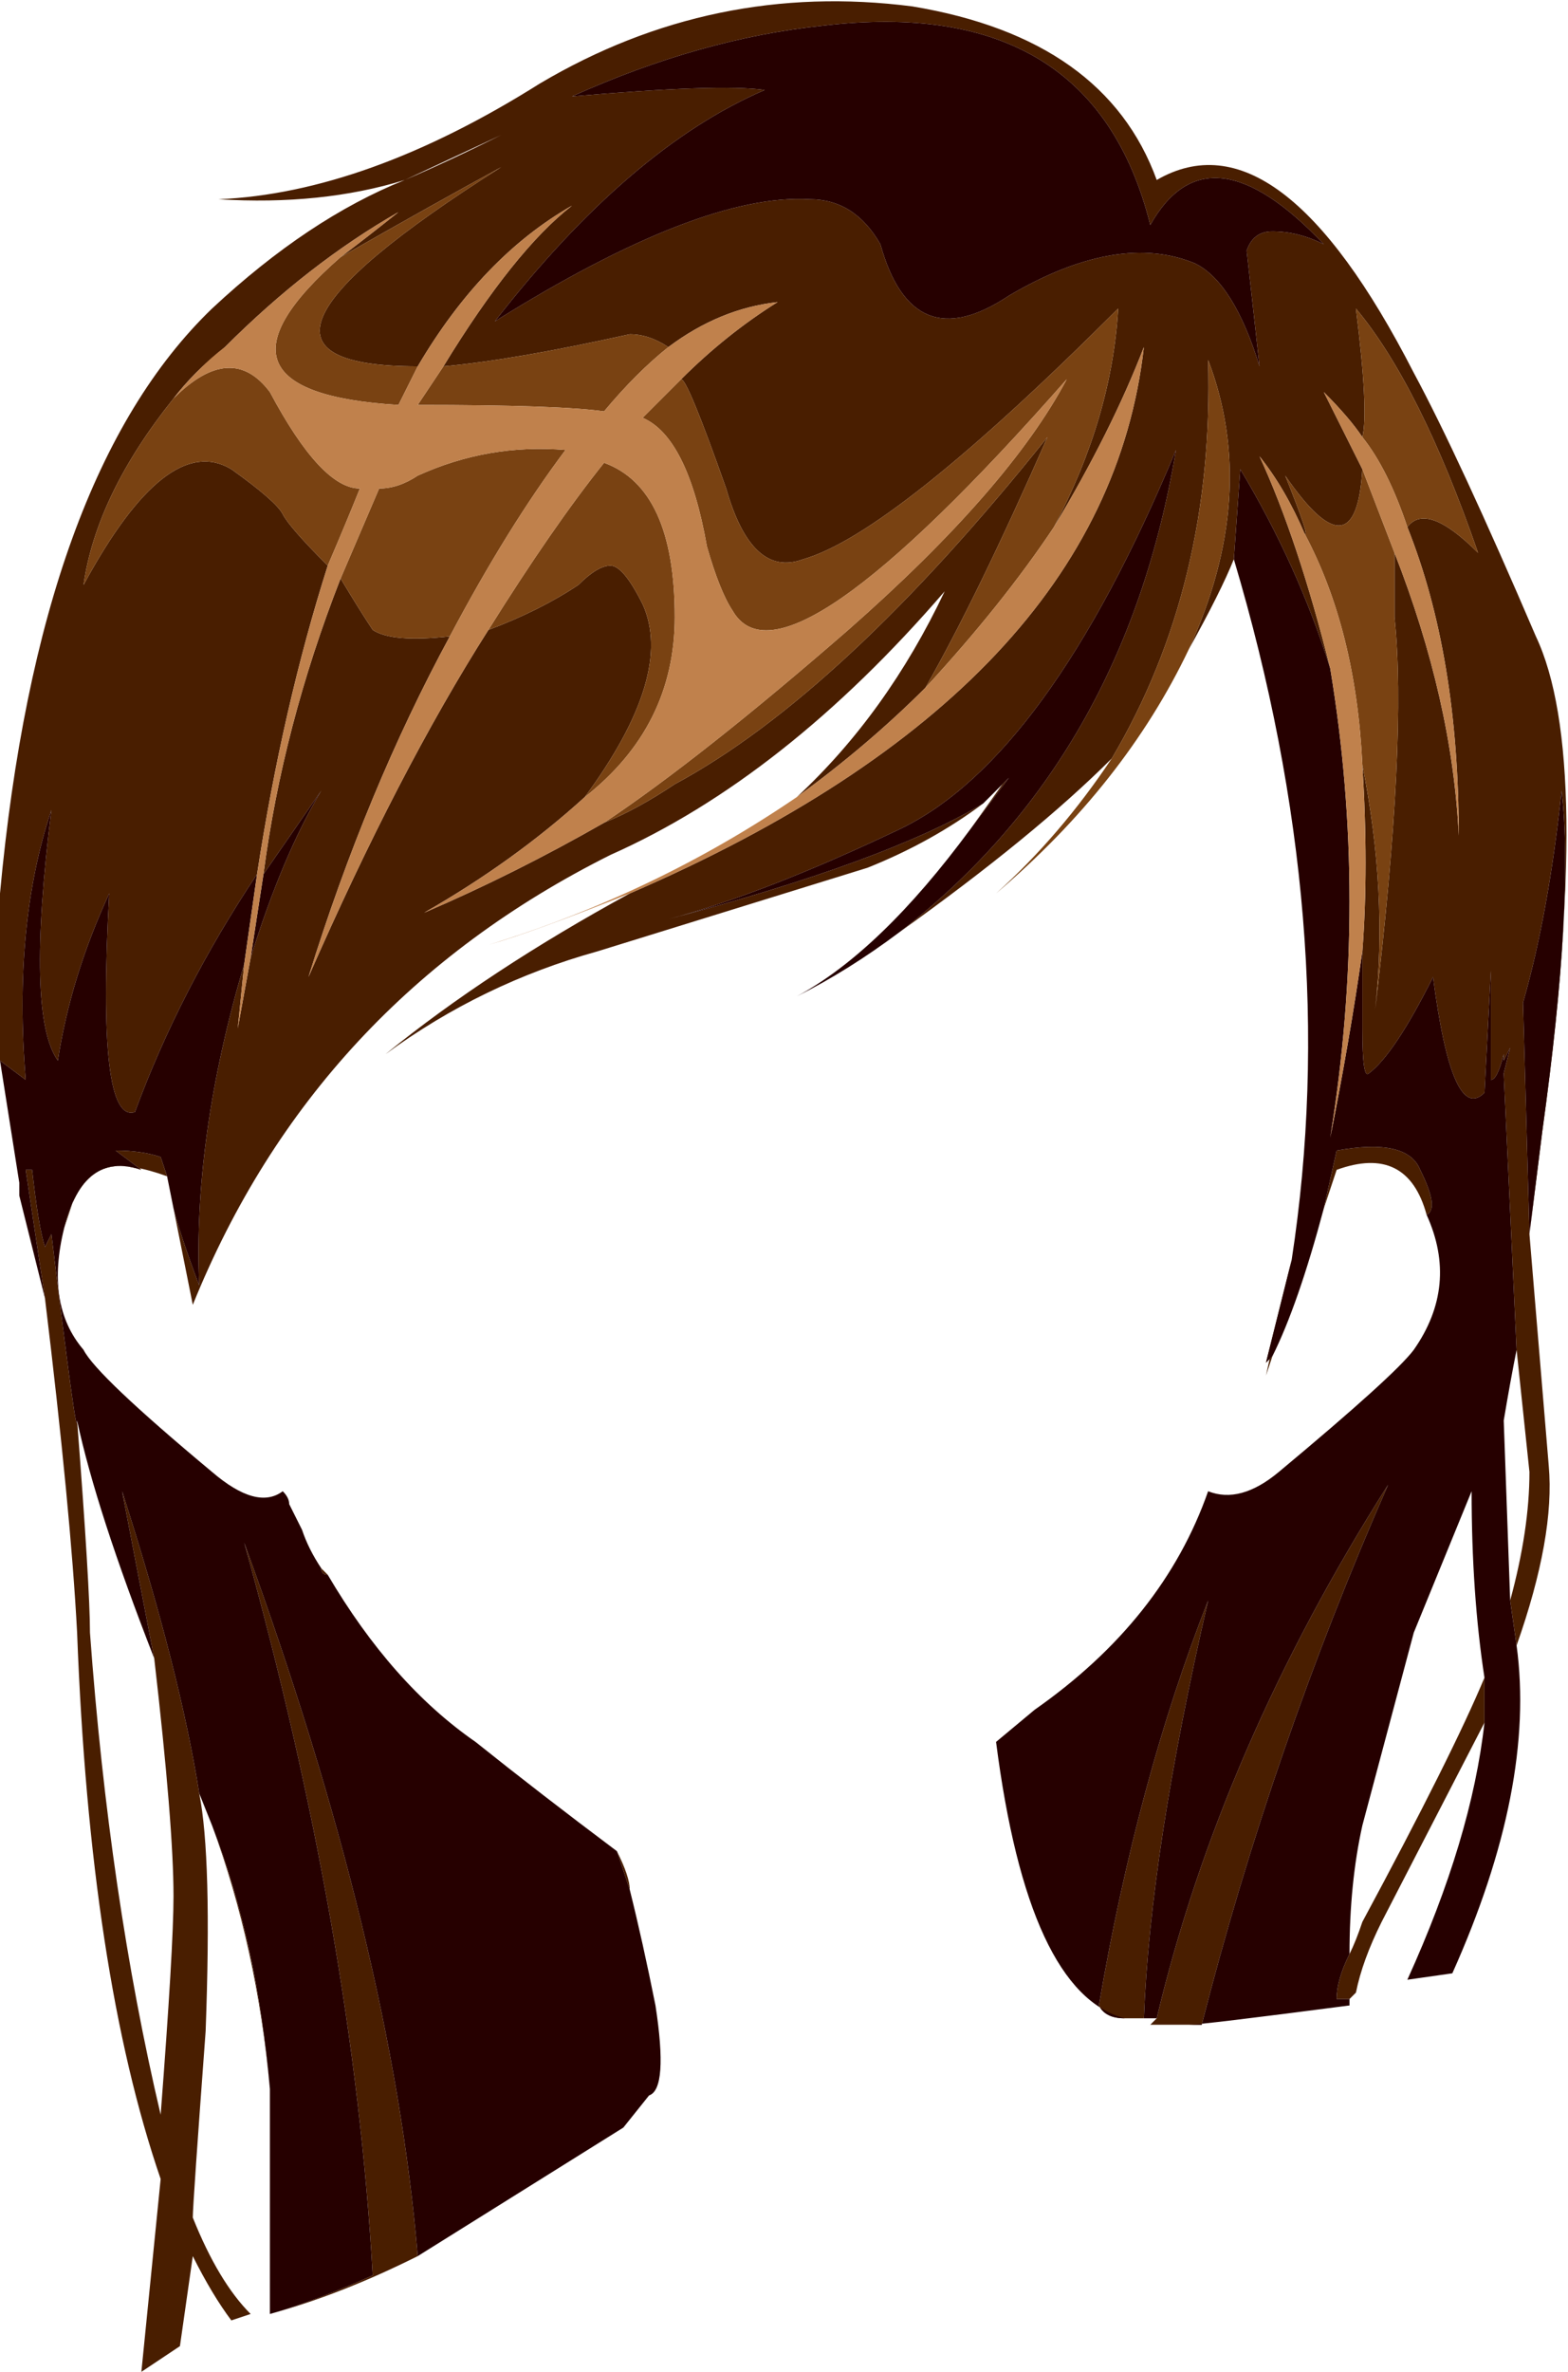 <?xml version="1.0" encoding="UTF-8" standalone="no"?>
<svg xmlns:xlink="http://www.w3.org/1999/xlink" height="18.45px" width="12.2px" xmlns="http://www.w3.org/2000/svg">
  <g transform="matrix(1.0, 0.0, 0.0, 1.0, 0.0, 0.0)">
    <path d="M0.0 8.25 Q-0.05 7.6 0.0 6.95 0.3 3.7 1.65 2.4 2.4 1.7 3.15 1.4 3.5 1.25 3.9 1.05 L3.15 1.4 Q2.5 1.6 1.7 1.55 2.85 1.5 4.2 0.65 5.55 -0.15 7.1 0.05 8.6 0.3 9.0 1.4 9.95 0.85 11.0 2.9 11.35 3.55 11.95 4.95 12.4 5.9 12.0 8.75 L11.9 9.6 12.05 11.4 Q12.1 11.95 11.8 12.8 L11.75 12.45 Q11.9 11.9 11.9 11.45 L11.8 10.5 Q11.75 10.75 11.7 11.05 11.75 10.75 11.8 10.5 L11.7 8.35 11.75 8.15 11.7 8.25 11.7 8.2 Q11.65 8.4 11.6 8.4 L11.6 7.55 11.55 8.5 Q11.3 8.75 11.15 7.6 10.85 8.2 10.65 8.35 10.6 8.4 10.6 8.0 L10.6 7.4 Q10.65 6.75 10.6 5.95 10.8 6.95 10.7 7.85 10.95 5.75 10.85 4.8 10.85 4.45 10.85 4.3 11.3 5.45 11.35 6.5 11.35 5.1 10.95 4.1 11.1 3.9 11.5 4.3 11.05 3.0 10.55 2.4 10.65 3.2 10.6 3.4 10.5 3.25 10.3 3.05 L10.6 3.65 Q10.55 4.5 10.0 3.7 10.2 4.2 10.15 4.15 10.0 3.8 9.8 3.55 10.1 4.2 10.35 5.2 10.1 4.4 9.65 3.65 L9.6 4.35 Q9.5 4.6 9.25 5.05 9.8 3.85 9.4 2.8 9.45 4.55 8.65 5.9 8.05 6.5 7.0 7.25 8.75 5.9 9.15 3.5 8.15 5.9 7.0 6.45 5.95 6.95 5.2 7.15 6.9 6.7 7.65 6.25 7.25 6.55 6.75 6.75 L4.65 7.4 Q3.75 7.65 3.0 8.2 3.8 7.55 4.9 6.95 8.6 5.35 8.9 2.7 8.65 3.35 8.2 4.1 8.65 3.25 8.7 2.4 6.95 4.15 6.25 4.35 5.85 4.5 5.65 3.8 5.35 2.95 5.3 2.95 5.65 2.6 6.05 2.35 5.6 2.4 5.2 2.7 5.05 2.6 4.9 2.6 4.0 2.8 3.45 2.85 4.0 1.95 4.45 1.6 3.75 2.0 3.25 2.85 1.45 2.85 3.9 1.3 3.35 1.6 2.65 2.0 2.85 1.85 3.1 1.65 2.4 2.05 1.75 2.7 1.5 2.9 1.35 3.1 0.75 3.85 0.65 4.55 1.3 3.35 1.8 3.65 2.15 3.9 2.2 4.0 2.25 4.1 2.55 4.4 2.2 5.5 2.0 6.8 1.4 7.7 1.05 8.65 0.75 8.75 0.85 6.95 0.55 7.6 0.45 8.25 0.2 7.9 0.4 6.3 0.1 7.2 0.2 8.4 L0.0 8.25 M11.55 13.4 L10.75 14.95 Q10.6 15.25 10.55 15.5 L10.5 15.55 10.4 15.55 Q10.4 15.4 10.5 15.2 10.55 15.1 10.6 14.95 11.3 13.65 11.55 13.05 11.55 13.2 11.55 13.4 M9.25 15.75 L8.95 15.75 9.0 15.7 Q9.5 13.6 10.8 11.55 9.9 13.6 9.35 15.75 L9.25 15.75 M8.9 15.7 L8.75 15.7 Q8.6 15.7 8.55 15.6 8.85 13.85 9.4 12.45 8.95 14.4 8.9 15.7 M11.1 9.45 Q10.95 8.9 10.4 9.1 L10.3 9.4 10.4 8.95 Q10.95 8.85 11.05 9.1 11.2 9.4 11.1 9.45 M9.9 10.55 L9.85 10.7 Q9.95 10.25 10.05 9.8 9.95 10.2 9.85 10.6 L9.9 10.55 M9.9 1.8 Q10.1 1.8 10.3 1.9 9.4 0.95 8.95 1.75 8.5 -0.05 6.4 0.2 5.45 0.3 4.45 0.75 5.6 0.65 5.95 0.7 4.9 1.15 3.85 2.5 5.45 1.5 6.3 1.55 6.65 1.55 6.85 1.9 7.1 2.8 7.85 2.3 8.7 1.8 9.3 2.05 9.6 2.2 9.8 2.85 L9.7 1.95 Q9.75 1.8 9.9 1.8 M4.7 6.4 Q4.95 6.3 5.25 6.1 6.55 5.4 8.15 3.4 7.6 4.65 7.2 5.35 6.75 5.8 6.2 6.2 6.9 5.55 7.35 4.6 6.1 6.05 4.75 6.65 2.45 7.8 1.5 10.15 L1.35 9.4 Q1.4 9.6 1.55 10.0 1.5 8.85 1.9 7.5 L1.85 8.0 1.95 7.45 Q2.2 6.65 2.5 6.15 L2.05 6.8 Q2.2 5.65 2.65 4.5 2.8 4.75 2.9 4.9 3.05 5.0 3.5 4.95 2.85 6.15 2.4 7.6 3.1 6.0 3.8 4.9 4.2 4.75 4.5 4.55 4.65 4.4 4.75 4.4 4.85 4.4 5.0 4.7 5.25 5.25 4.55 6.2 4.0 6.7 3.3 7.1 4.0 6.8 4.7 6.4 M7.8 6.1 L7.85 6.05 7.55 6.45 7.8 6.1 M11.85 7.8 L11.9 9.6 12.0 8.8 Q12.25 7.0 12.15 6.15 12.05 7.1 11.85 7.8 M0.15 9.3 Q0.15 9.25 0.15 9.2 L0.15 9.3 M0.35 10.1 L0.2 9.1 0.25 9.1 Q0.3 9.55 0.35 9.7 L0.4 9.6 Q0.6 11.25 0.6 11.05 0.7 12.35 0.7 12.7 0.85 14.75 1.25 16.45 1.35 15.15 1.35 14.75 1.35 14.2 1.2 12.9 L0.95 11.6 Q1.4 13.0 1.55 13.95 1.65 14.45 1.6 15.8 1.5 17.15 1.5 17.25 1.7 17.75 1.95 18.0 L1.8 18.05 Q1.65 17.85 1.5 17.55 L1.4 18.25 1.1 18.45 1.25 16.95 Q0.7 15.35 0.6 12.7 0.55 11.75 0.35 10.1 M0.5 9.55 Q0.65 8.95 1.1 9.1 L0.9 8.95 Q1.1 8.95 1.25 9.0 L1.3 9.15 Q0.75 8.95 0.6 9.25 0.55 9.4 0.5 9.55 M6.2 7.75 L6.2 7.75 M2.55 12.25 Q2.5 12.25 2.5 12.2 L2.55 12.25 M2.1 18.0 Q2.45 17.9 2.9 17.7 2.75 15.05 1.9 12.0 3.05 15.15 3.25 17.55 L4.85 16.55 5.05 16.3 Q5.2 16.25 5.1 15.6 5.2 16.25 5.05 16.3 L4.85 16.55 3.25 17.55 Q2.65 17.85 2.1 18.0 M4.9 14.7 L4.8 14.4 Q4.9 14.6 4.9 14.7 M1.65 14.2 Q2.0 15.1 2.1 16.25 2.0 15.15 1.65 14.2 M11.0 12.7 L11.45 11.6 11.0 12.7" fill="#491e00" fill-rule="evenodd" stroke="none"/>
    <path d="M0.0 8.25 L0.2 8.4 Q0.1 7.2 0.4 6.3 0.2 7.9 0.45 8.25 0.55 7.6 0.85 6.95 0.75 8.75 1.05 8.65 1.4 7.7 2.0 6.8 L1.9 7.5 Q1.5 8.85 1.55 10.0 1.4 9.6 1.35 9.4 L1.3 9.15 1.25 9.0 Q1.1 8.95 0.9 8.95 L1.1 9.1 Q0.65 8.95 0.5 9.55 0.35 10.15 0.65 10.5 0.75 10.7 1.65 11.45 2.0 11.75 2.2 11.6 2.25 11.65 2.25 11.7 L2.35 11.9 Q2.4 12.05 2.5 12.2 2.5 12.25 2.55 12.25 3.05 13.1 3.7 13.55 4.2 13.95 4.8 14.4 L4.9 14.7 Q5.0 15.1 5.1 15.6 5.2 16.25 5.05 16.3 L4.85 16.55 3.25 17.55 Q3.05 15.15 1.9 12.0 2.75 15.05 2.9 17.7 2.45 17.9 2.1 18.0 L2.1 16.25 Q2.0 15.1 1.65 14.2 L1.55 13.95 Q1.4 13.0 0.95 11.6 L1.2 12.9 Q0.75 11.75 0.6 11.05 0.6 11.25 0.4 9.6 L0.35 9.7 Q0.3 9.55 0.25 9.1 L0.2 9.1 0.35 10.1 0.15 9.3 0.15 9.2 0.0 8.25 M7.65 6.25 Q6.9 6.7 5.2 7.15 5.95 6.95 7.0 6.45 8.15 5.9 9.15 3.5 8.75 5.9 7.0 7.25 6.6 7.55 6.2 7.75 6.85 7.4 7.55 6.45 L7.85 6.05 7.8 6.1 7.65 6.25 M9.6 4.35 L9.65 3.65 Q10.1 4.4 10.35 5.2 10.65 7.0 10.35 8.85 10.5 8.1 10.6 7.4 L10.6 8.0 Q10.6 8.4 10.65 8.35 10.85 8.2 11.15 7.6 11.3 8.75 11.55 8.5 L11.6 7.55 11.6 8.4 Q11.65 8.4 11.7 8.2 L11.7 8.25 11.75 8.15 11.7 8.35 11.8 10.5 Q11.75 10.75 11.7 11.05 L11.75 12.45 11.8 12.8 Q11.95 13.9 11.3 15.35 L10.95 15.4 Q11.45 14.3 11.55 13.4 11.55 13.2 11.55 13.05 11.45 12.4 11.45 11.6 L11.0 12.7 10.6 14.2 Q10.5 14.65 10.5 15.2 10.4 15.4 10.4 15.55 L10.5 15.55 10.5 15.6 Q9.35 15.75 9.25 15.75 L9.35 15.75 Q9.9 13.6 10.8 11.55 9.5 13.6 9.0 15.7 L8.9 15.7 Q8.95 14.4 9.4 12.45 8.85 13.85 8.55 15.6 8.6 15.7 8.75 15.7 8.0 15.5 7.75 13.55 L8.05 13.3 Q9.05 12.6 9.4 11.6 9.65 11.7 9.95 11.45 10.85 10.7 11.0 10.5 11.35 10.0 11.1 9.45 11.2 9.4 11.05 9.1 10.95 8.85 10.4 8.95 L10.3 9.4 Q10.1 10.15 9.9 10.55 L9.85 10.6 Q9.95 10.2 10.05 9.8 10.45 7.2 9.6 4.35 M9.9 1.8 Q9.75 1.8 9.7 1.95 L9.8 2.85 Q9.6 2.2 9.3 2.05 8.7 1.8 7.85 2.3 7.1 2.8 6.85 1.9 6.65 1.55 6.3 1.55 5.45 1.5 3.85 2.5 4.9 1.15 5.95 0.7 5.6 0.65 4.45 0.75 5.45 0.3 6.4 0.2 8.5 -0.05 8.95 1.75 9.4 0.95 10.3 1.9 10.1 1.8 9.9 1.8 M2.05 6.8 L2.5 6.15 Q2.2 6.65 1.95 7.45 L2.05 6.8 M11.85 7.8 Q12.05 7.1 12.15 6.15 12.25 7.0 12.0 8.8 L11.9 9.6 11.85 7.8" fill="#260000" fill-rule="evenodd" stroke="none"/>
    <path d="M2.55 4.4 Q2.25 4.1 2.2 4.0 2.15 3.9 1.8 3.65 1.3 3.35 0.65 4.55 0.75 3.85 1.35 3.1 1.5 2.9 1.75 2.7 1.55 2.85 1.35 3.1 1.8 2.65 2.1 3.05 2.5 3.8 2.8 3.8 2.7 4.05 2.55 4.4 M2.65 2.0 Q3.35 1.6 3.9 1.3 1.45 2.85 3.25 2.85 L3.1 3.15 Q1.45 3.05 2.65 2.0 M3.45 2.85 Q4.0 2.8 4.9 2.6 5.05 2.6 5.2 2.7 4.95 2.9 4.7 3.2 4.35 3.15 3.25 3.15 L3.45 2.85 M5.3 2.95 Q5.35 2.95 5.65 3.8 5.85 4.5 6.25 4.35 6.95 4.15 8.7 2.4 8.65 3.25 8.2 4.1 7.8 4.7 7.2 5.35 7.6 4.65 8.15 3.4 6.55 5.4 5.25 6.1 4.95 6.3 4.7 6.4 5.45 5.9 6.6 4.9 7.85 3.8 8.3 2.95 6.1 5.45 5.7 4.75 5.6 4.6 5.5 4.25 5.35 3.4 5.0 3.25 L5.3 2.95 M8.65 5.9 Q9.45 4.55 9.4 2.8 9.8 3.85 9.25 5.05 8.75 6.1 7.75 6.95 8.25 6.5 8.65 5.9 M10.15 4.15 Q10.2 4.2 10.0 3.7 10.55 4.5 10.6 3.65 L10.85 4.3 Q10.85 4.45 10.85 4.8 10.95 5.75 10.7 7.85 10.8 6.95 10.6 5.95 10.55 4.9 10.15 4.15 M10.6 3.4 Q10.65 3.2 10.55 2.4 11.05 3.0 11.5 4.3 11.1 3.9 10.95 4.1 10.8 3.65 10.6 3.4 M4.55 6.2 Q5.25 5.25 5.0 4.7 4.85 4.4 4.75 4.4 4.65 4.4 4.5 4.55 4.2 4.75 3.8 4.9 4.3 4.1 4.7 3.6 5.25 3.8 5.25 4.8 5.25 5.65 4.55 6.2 M3.5 4.95 Q3.05 5.0 2.9 4.9 2.8 4.75 2.65 4.5 2.8 4.15 2.95 3.8 3.1 3.8 3.25 3.7 3.8 3.45 4.4 3.5 3.95 4.1 3.5 4.95" fill="#794212" fill-rule="evenodd" stroke="none"/>
    <path d="M2.0 6.8 Q2.2 5.5 2.55 4.4 2.7 4.05 2.8 3.8 2.5 3.8 2.1 3.05 1.8 2.65 1.35 3.1 1.55 2.85 1.75 2.7 2.4 2.05 3.1 1.65 2.85 1.85 2.65 2.0 1.45 3.05 3.1 3.15 L3.25 2.85 Q3.75 2.0 4.45 1.6 4.0 1.95 3.45 2.85 L3.25 3.15 Q4.35 3.15 4.7 3.2 4.95 2.9 5.2 2.7 5.6 2.4 6.05 2.35 5.65 2.6 5.3 2.95 L5.0 3.25 Q5.35 3.4 5.5 4.25 5.6 4.6 5.7 4.75 6.1 5.45 8.3 2.95 7.85 3.8 6.6 4.9 5.45 5.9 4.7 6.4 4.0 6.8 3.3 7.1 4.0 6.7 4.55 6.2 5.25 5.65 5.25 4.8 5.25 3.8 4.7 3.6 4.3 4.1 3.8 4.9 3.1 6.0 2.4 7.6 2.85 6.15 3.5 4.95 3.95 4.1 4.4 3.5 3.8 3.45 3.25 3.7 3.1 3.8 2.95 3.8 2.8 4.15 2.65 4.5 2.2 5.65 2.05 6.8 L1.95 7.45 1.85 8.0 1.9 7.5 2.0 6.8 M8.2 4.1 Q8.65 3.35 8.9 2.7 8.6 5.35 4.9 6.95 4.15 7.25 3.8 7.35 5.1 6.95 6.2 6.2 6.75 5.8 7.2 5.35 7.8 4.7 8.2 4.1 M10.35 5.2 Q10.1 4.2 9.8 3.55 10.0 3.8 10.15 4.15 10.55 4.9 10.6 5.95 10.65 6.75 10.6 7.4 10.5 8.1 10.35 8.85 10.65 7.0 10.35 5.2 M10.6 3.65 L10.3 3.05 Q10.5 3.25 10.6 3.4 10.8 3.65 10.95 4.1 11.35 5.1 11.35 6.5 11.3 5.45 10.85 4.3 L10.6 3.65" fill="#c0814c" fill-rule="evenodd" stroke="none"/>
  </g>
</svg>
